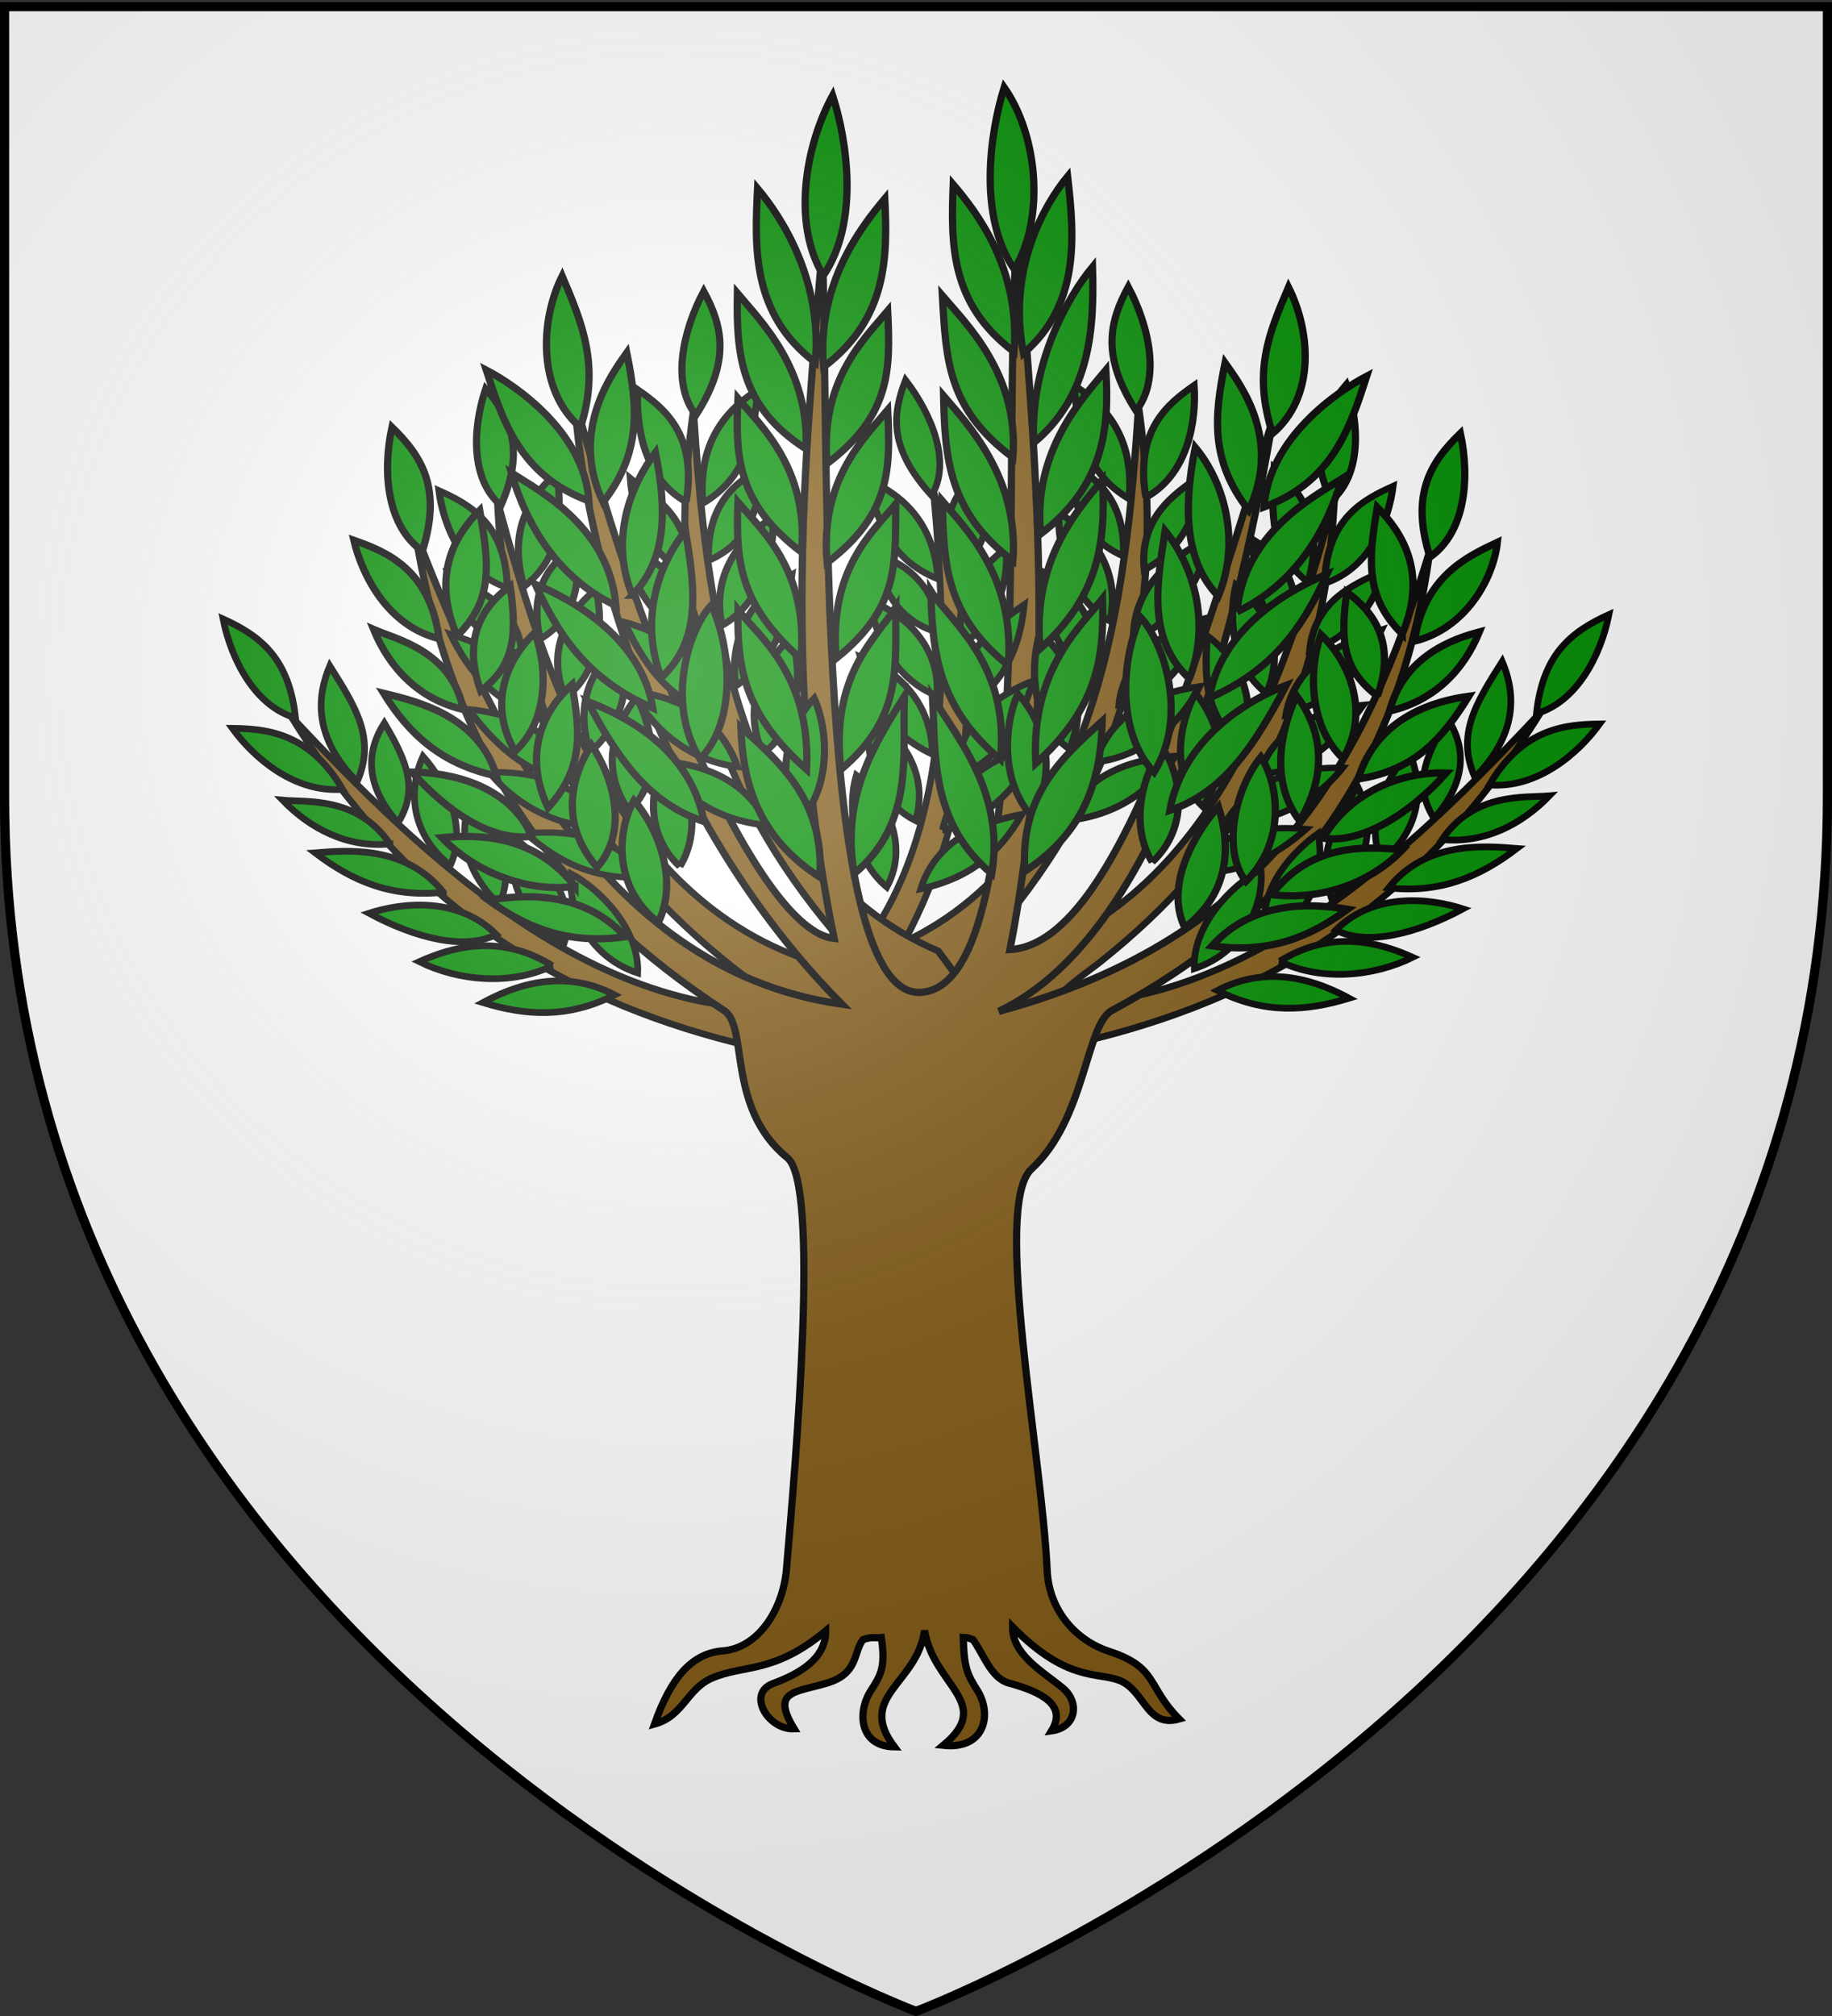 <svg xmlns="http://www.w3.org/2000/svg" xmlns:xlink="http://www.w3.org/1999/xlink" width="600" height="660" version="1.0"><rect width="100%" height="100%" fill="#333333" stroke="none"/><desc>Flag of Canton of Valais (Wallis)</desc><defs><radialGradient xlink:href="#a" id="b" cx="221.445" cy="226.331" r="300" fx="221.445" fy="226.331" gradientTransform="matrix(1.353 0 0 1.349 -77.63 -85.747)" gradientUnits="userSpaceOnUse"/><linearGradient id="a"><stop offset="0" style="stop-color:white;stop-opacity:.314"/><stop offset=".19" style="stop-color:white;stop-opacity:.251"/><stop offset=".6" style="stop-color:#6b6b6b;stop-opacity:.125"/><stop offset="1" style="stop-color:black;stop-opacity:.125"/></linearGradient></defs><g style="display:inline"><path d="M300 658.5s298.5-112.32 298.5-397.772V2.176H1.5v258.552C1.5 546.18 300 658.5 300 658.5" style="fill:#fff;fill-opacity:1;fill-rule:evenodd;stroke:none"/></g><g style="fill:#805814"><path d="M305.735 160.806c21.35 67.987 9.943 119.717-20.31 165.482-3.252 4.919-9.059 11.723-10.528 19.099l-29.408 3.126 7.018-12.3c62.936-35.336 58.234-118.547 53.228-175.407z" style="fill:#805814;fill-opacity:1;fill-rule:evenodd;stroke:#000;stroke-width:2.198;stroke-linecap:butt;stroke-linejoin:miter;stroke-miterlimit:4;stroke-opacity:1;stroke-dasharray:none;display:inline"/><path d="M-136.969 693.281c9.465 67.738 38.363 110.132 79.75 140.969 4.448 3.314 11.628 7.466 15.625 13.563l24.282-6.938-10.25-8.656C-90.572 821.5-118.97 745.683-136.97 693.28z" style="fill:#805814;fill-opacity:1;fill-rule:evenodd;stroke:#000;stroke-width:2;stroke-linecap:butt;stroke-linejoin:miter;stroke-miterlimit:4;stroke-opacity:1;stroke-dasharray:none;display:inline" transform="matrix(-1.13 .281 .313 1.051 1.115 -557.025)"/><path d="M504.766 232.969c-38.427 61.964-87.598 92.332-145.634 106.963-6.238 1.573-15.81 2.954-22.707 7.38l-23.674-15.593 14.796-4.608c73.34 12.72 135.818-50.116 177.22-94.142z" style="fill:#805814;fill-opacity:1;fill-rule:evenodd;stroke:#000;stroke-width:2.198;stroke-linecap:butt;stroke-linejoin:miter;stroke-miterlimit:4;stroke-opacity:1;stroke-dasharray:none;display:inline"/><path d="M-136.969 693.281c9.465 67.738 38.363 110.132 79.75 140.969 4.448 3.314 11.628 7.466 15.625 13.563l24.282-6.938-10.25-8.656C-90.572 821.5-118.97 745.683-136.97 693.28z" style="fill:#805814;fill-opacity:1;fill-rule:evenodd;stroke:#000;stroke-width:2;stroke-linecap:butt;stroke-linejoin:miter;stroke-miterlimit:4;stroke-opacity:1;stroke-dasharray:none;display:inline" transform="matrix(-1.166 .093 .114 1.027 198.281 -536.343)"/><path d="M-136.969 693.281c9.465 67.738 38.363 110.132 79.75 140.969 4.448 3.314 11.628 7.466 15.625 13.563 9.25 1.865 17.362-.383 24.282-6.938l-10.25-8.656C-90.572 821.5-118.97 745.683-136.97 693.28z" style="fill:#805814;fill-opacity:1;fill-rule:evenodd;stroke:#000;stroke-width:2;stroke-linecap:butt;stroke-linejoin:miter;stroke-miterlimit:4;stroke-opacity:1;stroke-dasharray:none;display:inline" transform="matrix(1.13 .281 -.313 1.051 598.885 -555.591)"/><path d="M95.234 234.403c38.427 61.964 87.598 92.332 145.634 106.963 6.238 1.573 15.81 2.954 22.707 7.38l23.674-15.593-14.796-4.608c-73.34 12.72-135.818-50.117-177.22-94.143z" style="fill:#805814;fill-opacity:1;fill-rule:evenodd;stroke:#000;stroke-width:2.198;stroke-linecap:butt;stroke-linejoin:miter;stroke-miterlimit:4;stroke-opacity:1;stroke-dasharray:none;display:inline"/><path d="M-136.969 693.281c9.465 67.738 38.363 110.132 79.75 140.969 4.448 3.314 11.628 7.466 15.625 13.563l24.282-6.938-10.25-8.656C-90.572 821.5-118.97 745.683-136.97 693.28z" style="fill:#805814;fill-opacity:1;fill-rule:evenodd;stroke:#000;stroke-width:2;stroke-linecap:butt;stroke-linejoin:miter;stroke-miterlimit:4;stroke-opacity:1;stroke-dasharray:none;display:inline" transform="matrix(1.166 .093 -.114 1.027 401.719 -534.91)"/><path d="M301.578 324.886c38.249-2.255 26.253-165.67 31.483-249.445 5.921 70.687 13.874 152.822-2.296 235.452 34.203-1.951 60.568-91.638 86.103-173.523-9.82 58.06-33.426 167.008-89.75 193.732 88.848-24.036 120.13-81.744 141.148-150.735-10.109 75.186-47.888 120.223-104.135 150.477-8.526 4.586-8.57 35.592-26.316 51.869-12.842 11.778 3.538 94.46 5.135 131.354.556 12.845 9.112 22.9 20.315 26.57 16.083 5.268 12.242 11.367 22.904 22.131-10.741 3.061-11.253-9.52-19.639-12.674-7.29-2.742-17.18.51-34.901-17.473-.122 9.05 9.675 14.447 16.456 20.02 5.501 4.523 4.636 12.854-3.678 14.002 5.213-8.515-3.434-12.749-14.042-15.66-5.943-1.63-8.51-10.022-11.704-14.195-3.137-1.09-1.056-.448-3.191-.662.261 9.984 1.376 12.127 4.565 17.172 5.109 8.084 2.394 19.567-11.077 18.089 16.717-13.877-3.22-19.485-6.156-37.579-2.455 17.592-22.43 21.46-9.91 38.075-11.543-.165-12.171-11.45-7.673-18.42 3.24-5.02 4.87-7.684 3.43-17.337-2.135.214-2.89-.429-6.027.662-3.194 4.173-1.412 11.075-11.704 14.196-10.504 3.185-18.498 2.343-10.828 14.997-8.692.342-15.607-11.631-6.892-14.83 8.578-3.146 17.334-8.156 17.213-17.205-16.965 14.176-27.045 10.923-37.36 15.485-8.146 3.604-9.275 12.425-18.693 14.993 5.368-15.069 12.115-23.154 22.337-23.953 11.913-.93 19.782-13.917 20.882-26.735 3.11-36.232 10.945-126.054.289-134.702-19.998-16.231-12.69-42.956-20.714-48.19-52.466-34.227-89.11-81.25-101.11-156.437 22.908 58.396 59.123 142.993 139.673 154.354-62.362-62.806-84.883-152.534-87.519-198.343 22.133 83.87 60.22 174.22 84.97 176.833-16.927-82.961-9.73-155.825-3.809-226.512 2.205 72.517-2.237 246.165 32.22 244.147z" style="fill:#805814;fill-opacity:1;fill-rule:evenodd;stroke:#000;stroke-width:2.372;stroke-linecap:butt;stroke-linejoin:miter;stroke-miterlimit:4;stroke-opacity:1;stroke-dasharray:none"/></g><g style="fill:#008c00"><path d="M299.87 268.648c4.914-16.935-6.445-28.982-15.212-34.794-1.669 11.726 1.6 28.028 15.212 34.794zM305.396 246.946c-.33-16.85-10.956-27.293-23.65-31.991 4.267 13.782 7.809 24.432 23.65 31.991zM308.087 207.32c-1.92-16.44-12.06-23.465-22.602-26.262 4.799 14.493 9.67 22.647 22.602 26.263zM307.134 189.522c-1.223-20.498-14.216-28.792-23.585-32.78 4.64 15.294 8.068 26.385 23.585 32.78zM313.85 253.2c-.871-17.084 14.644-26.521 24.531-30.295-4.448 14.926-12.799 27.839-24.531 30.296zM315.378 232.731c-3.266-18.56 11.54-28.834 20.073-34.792-1.449 14.195-6.431 25.864-20.073 34.792zM315.488 210.715c-4.792-17.674 8.972-26.45 13.986-31.66.88 12.163-2.849 24.142-13.986 31.66zM312.487 188.421c-7.023-20.483 2.89-29.89 10.234-36.311 2.555 11.049 2.214 27.567-10.234 36.311zM305.102 162.2c-13.922-15.341-12.987-26.255-8.53-37.76 8.88 11.567 14.993 27.16 8.53 37.76zM306.839 227.772c1.158-16.044-10.348-26.58-21.855-31.164 1.412 11.567 8.322 25.944 21.855 31.164zM301.56 290.989c5.369-17.293 22.422-22.333 33.09-24.36-6.708 11.57-15.798 20.628-33.09 24.36zM290.439 290.409c7.93-14.627-1.315-30.196-9.987-36.634-2.943 9.953-1.508 26.98 9.987 36.634z" style="fill:#008c00;fill-opacity:1;fill-rule:evenodd;stroke:#000;stroke-width:2.198;stroke-linecap:butt;stroke-linejoin:miter;stroke-miterlimit:4;stroke-opacity:1;stroke-dasharray:none;display:inline"/><path d="M308.7 271.727c3.928-18.28 19.095-24.422 30.357-27.392-4.185 12.25-15.234 23.885-30.358 27.392z" style="fill:#008c00;fill-opacity:1;fill-rule:evenodd;stroke:#000;stroke-width:2.198;stroke-linecap:butt;stroke-linejoin:miter;stroke-miterlimit:4;stroke-opacity:1;stroke-dasharray:none;display:inline"/><g style="fill:#008c00;fill-opacity:1;display:inline"><path d="M-36.352 835.768c-10.386-13.489-6.12-27.998-1.481-36.085 5.83 9.913 9.553 25.543 1.481 36.085zM-49.057 818.227c-6.239-15.146-1.928-27.982 6.221-36.374 1.967 13.712 3.294 24.388-6.22 36.374zM-66.449 783.753c-4.834-15.308.415-24.932 7.608-30.915 1.823 14.522 1.145 23.41-7.608 30.915zM-72.565 767.553c-6.945-18.699.052-30.399 5.866-37.057 2.256 15.185 3.844 26.217-5.866 37.057zM-53.278 826.606c-5.905-15.536-21.718-18.826-30.932-18.924 9.247 11.85 20.778 20.612 30.932 18.924zM-62.371 808.843c-4.594-17.646-20.174-21.916-29.166-24.41 6.61 12.188 15.02 20.954 29.166 24.41zM-70.947 789.231c-3.056-17.359-17.24-20.637-23.182-23.629 3.999 11.145 11.544 20.603 23.182 23.629zM-77.19 768.341c-2.387-20.603-13.794-25.72-22.032-29.02 2.256 10.705 8.893 25.335 22.033 29.02zM-81.506 742.497c5.008-18.297.066-27.727-7.868-36.522-2.507 13.261-1.291 29.2 7.868 36.522zM-57.583 801.592c-7.096-13.935-2.13-27.144 5.131-35.042 3.353 10.79 3.475 25.907-5.13 35.042zM-29.062 856.265c-10.882-13.657-26.207-12.514-35.36-10.795 9.726 8.108 20.351 13.185 35.36 10.795zM-20.56 852.068c-11.863-10.43-10.613-27.383-6.291-35.997 6.148 7.909 11.587 23.579 6.29 35.997z" style="fill:#008c00;fill-opacity:1;fill-rule:evenodd;stroke:#000;stroke-width:2;stroke-linecap:butt;stroke-linejoin:miter;stroke-miterlimit:4;stroke-opacity:1;stroke-dasharray:none;display:inline" transform="matrix(-1.13 .281 .313 1.051 47.565 -622.961)"/><path d="M-42.093 841.436c-10.131-15.015-24.401-15.48-34.383-14.404 8.008 9.548 21.164 16.277 34.383 14.404z" style="fill:#008c00;fill-opacity:1;fill-rule:evenodd;stroke:#000;stroke-width:2;stroke-linecap:butt;stroke-linejoin:miter;stroke-miterlimit:4;stroke-opacity:1;stroke-dasharray:none;display:inline" transform="matrix(-1.13 .281 .313 1.051 47.565 -622.961)"/></g><path d="M415.171 307.148c16.949-9.225 18.298-24.803 16.578-34.312-10.485 7.44-21.034 21.175-16.578 34.312zM436.335 294.858c13.1-12.346 13.707-26.323 8.275-37.413-7.834 12.524-13.711 22.35-8.275 37.413zM469.642 267.927c11.63-13.017 9.88-24.234 4.496-32.648-8.013 13.36-10.957 22.194-4.496 32.648zM483.044 254.518c15.345-15.518 12.544-29.382 8.947-37.942-8.762 13.841-15.07 23.916-8.947 37.942zM437.477 304.497c12.896-12.844 31.552-10.232 41.666-6.953-15.022 8.06-31.263 12.301-41.666 6.953zM454.783 290.669c12.337-15.362 31.143-13.782 42.01-12.9-12.28 9.354-25.11 14.742-42.01 12.9zM472.29 274.865c10.536-15.648 27.404-13.621 35.142-14.335-8.992 9.301-21.163 15.674-35.142 14.335zM487.774 256.973c11.151-19.027 25.745-19.793 36.12-19.965-6.904 9.515-20.225 21.216-36.12 19.965zM503.207 233.59c2.108-19.508 11.421-26.807 23.742-32.397-2.756 13.728-10.692 28.678-23.742 32.397zM452.552 281.912c13.536-10.863 13.58-25.44 8.915-35.728-8.138 9.195-14.537 23.753-8.915 35.728zM398.705 324.278c17.56-9.207 33.842-2.492 43.138 2.52-13.996 4.27-27.718 5.284-43.138-2.52zM391.148 317.111c17.295-5.73 22.955-22.564 21.8-32.467-10 5.388-22.444 18.532-21.8 32.467z" style="fill:#008c00;fill-opacity:1;fill-rule:evenodd;stroke:#000;stroke-width:2.198;stroke-linecap:butt;stroke-linejoin:miter;stroke-miterlimit:4;stroke-opacity:1;stroke-dasharray:none;display:inline"/><path d="M419.1 314.726c17.302-10.794 33.097-6.017 43.566-1.323-12.713 6.29-29.889 7.973-43.567 1.323z" style="fill:#008c00;fill-opacity:1;fill-rule:evenodd;stroke:#000;stroke-width:2.198;stroke-linecap:butt;stroke-linejoin:miter;stroke-miterlimit:4;stroke-opacity:1;stroke-dasharray:none;display:inline"/><g style="fill:#008c00;fill-opacity:1;display:inline"><path d="M-36.352 835.768c-10.386-13.489-6.12-27.998-1.481-36.085 5.83 9.913 9.553 25.543 1.481 36.085zM-49.057 818.227c-6.239-15.146-1.928-27.982 6.221-36.374 1.967 13.712 3.294 24.388-6.22 36.374zM-66.449 783.753c-4.834-15.308.415-24.932 7.608-30.915 1.823 14.522 1.145 23.41-7.608 30.915zM-72.565 767.553c-6.945-18.699.052-30.399 5.866-37.057 2.256 15.185 3.844 26.217-5.866 37.057zM-53.278 826.606c-5.905-15.536-21.718-18.826-30.932-18.924 9.247 11.85 20.778 20.612 30.932 18.924zM-62.371 808.843c-4.594-17.646-20.174-21.916-29.166-24.41 6.61 12.188 15.02 20.954 29.166 24.41zM-70.947 789.231c-3.056-17.359-17.24-20.637-23.182-23.629 3.999 11.145 11.544 20.603 23.182 23.629zM-77.19 768.341c-2.387-20.603-13.794-25.72-22.032-29.02 2.256 10.705 8.893 25.335 22.033 29.02zM-81.506 742.497c5.008-18.297.066-27.727-7.868-36.522-2.507 13.261-1.291 29.2 7.868 36.522zM-57.583 801.592c-7.096-13.935-2.13-27.144 5.131-35.042 3.353 10.79 3.475 25.907-5.13 35.042zM-29.062 856.265c-10.882-13.657-26.207-12.514-35.36-10.795 9.726 8.108 20.351 13.185 35.36 10.795zM-20.56 852.068c-11.863-10.43-10.613-27.383-6.291-35.997 6.148 7.909 11.587 23.579 6.29 35.997z" style="fill:#008c00;fill-opacity:1;fill-rule:evenodd;stroke:#000;stroke-width:2;stroke-linecap:butt;stroke-linejoin:miter;stroke-miterlimit:4;stroke-opacity:1;stroke-dasharray:none;display:inline" transform="matrix(-1.166 .093 .114 1.027 256.25 -590.89)"/><path d="M-42.093 841.436c-10.131-15.015-24.401-15.48-34.383-14.404 8.008 9.548 21.164 16.277 34.383 14.404z" style="fill:#008c00;fill-opacity:1;fill-rule:evenodd;stroke:#000;stroke-width:2;stroke-linecap:butt;stroke-linejoin:miter;stroke-miterlimit:4;stroke-opacity:1;stroke-dasharray:none;display:inline" transform="matrix(-1.166 .093 .114 1.027 256.25 -590.89)"/></g><g style="fill:#008c00;fill-opacity:1;display:inline"><path d="M-36.352 835.768c-10.386-13.489-6.12-27.998-1.481-36.085 5.83 9.913 9.553 25.543 1.481 36.085zM-49.057 818.227c-6.239-15.146-1.928-27.982 6.221-36.374 1.967 13.712 3.294 24.388-6.22 36.374zM-66.449 783.753c-4.834-15.308.415-24.932 7.608-30.915 1.823 14.522 1.145 23.41-7.608 30.915zM-72.565 767.553c-6.945-18.699.052-30.399 5.866-37.057 2.256 15.185 3.844 26.217-5.866 37.057zM-53.278 826.606c-5.905-15.536-21.718-18.826-30.932-18.924 9.247 11.85 20.778 20.612 30.932 18.924zM-62.371 808.843c-4.594-17.646-20.174-21.916-29.166-24.41 6.61 12.188 15.02 20.954 29.166 24.41zM-70.947 789.231c-3.056-17.359-17.24-20.637-23.182-23.629 3.999 11.145 11.544 20.603 23.182 23.629zM-77.19 768.341c-2.387-20.603-13.794-25.72-22.032-29.02 2.256 10.705 8.893 25.335 22.033 29.02zM-81.506 742.497c5.008-18.297.066-27.727-7.868-36.522-2.507 13.261-1.291 29.2 7.868 36.522zM-57.583 801.592c-7.096-13.935-2.13-27.144 5.131-35.042 3.353 10.79 3.475 25.907-5.13 35.042zM-29.062 856.265c-10.882-13.657-26.207-12.514-35.36-10.795 9.726 8.108 20.351 13.185 35.36 10.795zM-20.56 852.068c-11.863-10.43-10.613-27.383-6.291-35.997 6.148 7.909 11.587 23.579 6.29 35.997z" style="fill:#008c00;fill-opacity:1;fill-rule:evenodd;stroke:#000;stroke-width:2;stroke-linecap:butt;stroke-linejoin:miter;stroke-miterlimit:4;stroke-opacity:1;stroke-dasharray:none;display:inline" transform="matrix(1.13 .281 -.313 1.051 552.435 -621.527)"/><path d="M-42.093 841.436c-10.131-15.015-24.401-15.48-34.383-14.404 8.008 9.548 21.164 16.277 34.383 14.404z" style="fill:#008c00;fill-opacity:1;fill-rule:evenodd;stroke:#000;stroke-width:2;stroke-linecap:butt;stroke-linejoin:miter;stroke-miterlimit:4;stroke-opacity:1;stroke-dasharray:none;display:inline" transform="matrix(1.13 .281 -.313 1.051 552.435 -621.527)"/></g><path d="M184.829 308.582c-16.949-9.226-18.298-24.803-16.578-34.313 10.485 7.44 21.034 21.175 16.578 34.313zM163.666 296.292c-13.1-12.346-13.708-26.323-8.276-37.413 7.834 12.524 13.711 22.35 8.276 37.413zM130.359 269.36c-11.632-13.016-9.881-24.233-4.497-32.647 8.013 13.36 10.957 22.193 4.497 32.647zM116.956 255.952c-15.345-15.518-12.544-29.382-8.947-37.942 8.762 13.84 15.07 23.915 8.947 37.942zM162.523 305.93c-12.896-12.844-31.551-10.231-41.666-6.952 15.022 8.06 31.263 12.301 41.666 6.952zM145.217 292.102c-12.337-15.361-31.143-13.781-42.01-12.899 12.28 9.354 25.11 14.742 42.01 12.9zM127.71 276.3c-10.536-15.65-27.404-13.623-35.142-14.336 8.992 9.301 21.163 15.674 35.142 14.335zM112.226 258.407c-11.151-19.027-25.745-19.793-36.12-19.965 6.904 9.515 20.225 21.216 36.12 19.965zM96.793 235.024c-2.108-19.508-11.421-26.807-23.742-32.397 2.756 13.727 10.692 28.677 23.742 32.397zM147.448 283.346c-13.536-10.863-13.58-25.44-8.915-35.728 8.138 9.195 14.537 23.753 8.915 35.728zM201.295 325.712c-17.56-9.207-33.842-2.492-43.138 2.52 13.996 4.27 27.718 5.284 43.138-2.52zM208.852 318.545c-17.295-5.731-22.955-22.564-21.8-32.468 10 5.389 22.444 18.533 21.8 32.468z" style="fill:#008c00;fill-opacity:1;fill-rule:evenodd;stroke:#000;stroke-width:2.198;stroke-linecap:butt;stroke-linejoin:miter;stroke-miterlimit:4;stroke-opacity:1;stroke-dasharray:none;display:inline"/><path d="M180.9 316.16c-17.302-10.794-33.097-6.017-43.566-1.324 12.713 6.291 29.889 7.974 43.567 1.324z" style="fill:#008c00;fill-opacity:1;fill-rule:evenodd;stroke:#000;stroke-width:2.198;stroke-linecap:butt;stroke-linejoin:miter;stroke-miterlimit:4;stroke-opacity:1;stroke-dasharray:none;display:inline"/><g style="fill:#008c00;fill-opacity:1;display:inline"><path d="M-36.352 835.768c-10.386-13.489-6.12-27.998-1.481-36.085 5.83 9.913 9.553 25.543 1.481 36.085zM-49.057 818.227c-6.239-15.146-1.928-27.982 6.221-36.374 1.967 13.712 3.294 24.388-6.22 36.374zM-66.449 783.753c-4.834-15.308.415-24.932 7.608-30.915 1.823 14.522 1.145 23.41-7.608 30.915zM-72.565 767.553c-6.945-18.699.052-30.399 5.866-37.057 2.256 15.185 3.844 26.217-5.866 37.057zM-53.278 826.606c-5.905-15.536-21.718-18.826-30.932-18.924 9.247 11.85 20.778 20.612 30.932 18.924zM-62.371 808.843c-4.594-17.646-20.174-21.916-29.166-24.41 6.61 12.188 15.02 20.954 29.166 24.41zM-70.947 789.231c-3.056-17.359-17.24-20.637-23.182-23.629 3.999 11.145 11.544 20.603 23.182 23.629zM-77.19 768.341c-2.387-20.603-13.794-25.72-22.032-29.02 2.256 10.705 8.893 25.335 22.033 29.02zM-81.506 742.497c5.008-18.297.066-27.727-7.868-36.522-2.507 13.261-1.291 29.2 7.868 36.522zM-57.583 801.592c-7.096-13.935-2.13-27.144 5.131-35.042 3.353 10.79 3.475 25.907-5.13 35.042zM-29.062 856.265c-10.882-13.657-26.207-12.514-35.36-10.795 9.726 8.108 20.351 13.185 35.36 10.795zM-20.56 852.068c-11.863-10.43-10.613-27.383-6.291-35.997 6.148 7.909 11.587 23.579 6.29 35.997z" style="fill:#008c00;fill-opacity:1;fill-rule:evenodd;stroke:#000;stroke-width:2;stroke-linecap:butt;stroke-linejoin:miter;stroke-miterlimit:4;stroke-opacity:1;stroke-dasharray:none;display:inline" transform="matrix(1.166 .093 -.114 1.027 343.75 -589.457)"/><path d="M-42.093 841.436c-10.131-15.015-24.401-15.48-34.383-14.404 8.008 9.548 21.164 16.277 34.383 14.404z" style="fill:#008c00;fill-opacity:1;fill-rule:evenodd;stroke:#000;stroke-width:2;stroke-linecap:butt;stroke-linejoin:miter;stroke-miterlimit:4;stroke-opacity:1;stroke-dasharray:none;display:inline" transform="matrix(1.166 .093 -.114 1.027 343.75 -589.457)"/></g><path d="M279.763 286.04c-4.438-25.324 6.86-42.787 16.45-58.106-.814 18.555 3.616 41.333-16.45 58.106zM275.415 251.938c-3.67-31.195 11.928-43.39 17.961-53.14-.212 19.414 2.444 35.93-17.961 53.14zM273.902 215.519c-2.595-28.878 11.696-41.238 19.474-50.49-.212 19.412 1.31 33.776-19.474 50.49zM270.877 184.231c-2.406-27.057 12.074-40.74 19.852-49.994.922 19.082 1.12 34.109-19.852 49.994zM270.877 151.785c-2.406-27.057 12.074-40.741 19.852-49.994.922 19.082 1.12 34.108-19.852 49.994zM269.742 120.166c-2.405-27.057 12.264-45.872 20.042-55.126.922 19.082.931 39.24-20.042 55.126zM268.534 287.199c1.413-24.827-12.532-37.159-25.903-49.167.624 17.893 5.27 35.87 25.903 49.167zM264.185 251.938c1.4-31.03-15.898-43.886-22.5-52.311-.354 19.91 2.473 34.439 22.5 52.311zM262.294 215.684c2.595-28.878-12.83-42.065-20.608-51.318-.922 20.737 1.337 34.274 20.608 51.318zM262.484 180.755c2.405-27.057-13.02-41.072-20.798-50.325-.922 19.082-.175 34.44 20.798 50.325zM263.996 146.984c1.082-26.23-14.721-41.734-22.5-50.987-.354 19.91.96 37.253 22.5 50.987zM267.021 118.676c2.406-27.057-11.129-47.693-18.907-56.946-.922 19.081-2.066 41.06 18.907 56.946zM269.668 90.203c11.86-17.455 7.778-44.217 3.025-58.933-8.863 16.267-13.41 41.888-3.025 58.933zM229.289 248.511c-11.582-18.715-3.466-43.058 3.7-50.382 6.363 13.684 8.532 37.733-3.7 50.382z" style="fill:#008c00;fill-opacity:1;fill-rule:evenodd;stroke:#000;stroke-width:2.372;stroke-linecap:butt;stroke-linejoin:miter;stroke-miterlimit:4;stroke-opacity:1;stroke-dasharray:none"/><path d="M216.565 221.848c-7.238-18.997-.912-37.097 7.956-48.062 2.651 16.902 6.026 35.092-7.956 48.062zM207.09 194.862c-7.617-18.666-.345-36.27 7.578-46.738 3.785 18.888 3.757 35.092-7.579 46.738zM197.517 164.429c-10.83-22.97 2.293-41.294 7.758-48.949 3.596 17.73 4.901 32.668-7.758 48.949zM230.552 268.952c-4.468-24.396-26.788-34.954-38.115-39.309 9.802 18.67 20.061 33.359 38.115 39.31zM213.804 231.803c-3.65-22.426-25.296-35.031-38.514-40.544 7.748 16.894 17.167 31.255 38.514 40.544zM201.739 198.293c-2.202-25.657-24.835-37.475-34.272-43.485 5.083 17.467 15.43 34.569 34.272 43.485z" style="fill:#008c00;fill-opacity:1;fill-rule:evenodd;stroke:#000;stroke-width:2.372;stroke-linecap:butt;stroke-linejoin:miter;stroke-miterlimit:4;stroke-opacity:1;stroke-dasharray:none"/><path d="M192.896 164.016c-1.57-22.59-24.012-37.834-33.637-42.85 5.479 16.894 11.156 34.555 33.637 42.85zM190.116 139.96c6.525-20.365.46-34.355-6-49.577-7.28 14.56-8.133 37.46 6 49.576zM324.806 286.04c4.14-25.324-9.633-42.456-19.402-57.775 1.032 18.555-.862 41.002 19.402 57.775zM327.619 248.627c3.302-31.195-16.599-45.376-22.747-55.126.44 19.413 2.138 37.916 22.747 55.126z" style="fill:#008c00;fill-opacity:1;fill-rule:evenodd;stroke:#000;stroke-width:2.372;stroke-linecap:butt;stroke-linejoin:miter;stroke-miterlimit:4;stroke-opacity:1;stroke-dasharray:none"/><path d="M330.215 217.836c2.255-28.877-13.694-44.548-21.58-53.801.44 19.413.6 37.088 21.58 53.801zM331.738 183.569c2.087-27.057-14.823-44.714-22.71-53.967.437 20.075 1.55 38.081 22.71 53.967zM331.734 149.798c2.087-27.057-15.2-43.72-23.088-52.973 1.193 21.73 1.928 37.088 23.088 52.973zM332.118 115.2c2.087-27.057-12.047-45.542-19.934-54.795-.698 19.082-1.226 38.91 19.934 54.795zM335.67 285.212c-1.705-24.827 12.095-37.158 25.324-49.166-.413 17.892-4.846 35.87-25.323 49.166zM339.226 249.952c-1.766-31.03 15.382-45.542 21.884-53.967.59 19.91-2.067 36.094-21.884 53.967zM340.69 212.373c-2.934-28.877 12.714-46.038 20.383-55.29 1.166 20.736-1.312 38.246-20.383 55.29zM340.846 174.795c-2.724-27.057 13.67-44.383 21.34-53.636 1.147 19.082-.554 37.75-21.34 53.636zM338.558 144.997c-1.39-26.229 11.583-48.355 19.252-57.608.59 19.91-.52 41.888-19.252 57.608z" style="fill:#008c00;fill-opacity:1;fill-rule:evenodd;stroke:#000;stroke-width:2.372;stroke-linecap:butt;stroke-linejoin:miter;stroke-miterlimit:4;stroke-opacity:1;stroke-dasharray:none"/><path d="M335.2 115.696c-5.371-27.387 6.786-48.686 14.455-57.94 2.281 19.744 4.062 42.055-14.455 57.94z" style="fill:#008c00;fill-opacity:1;fill-rule:evenodd;stroke:#000;stroke-width:2.372;stroke-linecap:butt;stroke-linejoin:miter;stroke-miterlimit:4;stroke-opacity:1;stroke-dasharray:none"/><path d="M332.218 88.216c-12.065-17.455-7.92-44.879-3.34-59.595 10.944 15.605 13.524 42.551 3.34 59.595zM377.962 252.815c11.58-18.715 2.709-43.39-4.458-50.713-6.362 13.684-7.775 38.064 4.458 50.713zM389.551 222.18c7.238-18.998.912-37.429-7.956-48.394-2.651 16.902-6.027 35.423 7.956 48.393zM399.026 195.193c7.616-18.666 1.48-37.925-7.578-48.725-3.785 18.888-3.757 37.079 7.578 48.725zM408.977 167.077c10.83-22.97-2.293-40.631-7.758-48.286-3.596 17.73-4.901 32.005 7.758 48.286zM383.126 265.31c4.468-24.396 26.788-36.61 38.116-40.964-9.803 18.67-20.062 35.014-38.116 40.964zM396.093 228.492c3.65-22.426 25.296-35.031 38.514-40.544-7.748 16.894-17.167 31.255-38.514 40.544zM405.133 200.28c2.202-25.657 24.835-37.475 34.272-43.485-5.083 17.466-15.43 34.568-34.272 43.484zM413.976 166.003c1.57-22.591 24.012-37.834 33.637-42.85-5.479 16.894-11.156 34.554-33.637 42.85zM416.756 141.946c-6.525-20.364-1.217-32.7 5.244-47.92 7.28 14.56 8.889 35.804-5.244 47.92zM408.054 288.563c13.167-12.985 10.783-31.739 4.904-40.715-8.527 10.341-12.868 30.67-4.904 40.715zM425.673 268.763c8.665-14.494 8.117-28.742-1.08-41.036-4.762 10.584-9.092 27.732 1.08 41.036zM451.124 227.85c6.128-16.992-.904-27.342-10.022-33.983-2.311 16.118-1.074 25.653 10.022 33.982zM459.255 207.55c8.804-20.754-.822-34.071-8.191-41.461-2.862 16.854-4.118 29.43 8.191 41.462zM433.293 274.42c9.376-15.919 26.776-21.889 40.346-21.335-11.721 13.152-27.474 23.21-40.346 21.335zM444.82 255.036c6.202-20.579 25.575-25.65 36.218-27.095-8.38 13.53-17.528 24.253-36.218 27.095zM455.125 232.77c4.63-18.108 21.098-23.733 29.388-25.895-5.07 12.37-14.635 22.537-29.388 25.896zM463.227 209.915c3.217-21.213 17.298-27.72 27.175-32.377-1.348 12.214-10.518 28.287-27.175 32.377zM468.322 182.388c-6.35-20.308-.084-30.776 9.974-40.537 3.177 14.72 1.636 32.41-9.974 40.537zM439.884 248.313c8.996-15.468 1.944-31.785-7.26-40.552-4.25 11.977-3.649 30.412 7.26 40.552zM396.923 309.658c13.794-15.158 32.844-13.89 44.446-11.982-12.33 9-25.42 14.635-44.446 11.982zM388.035 303.676c15.04-11.577 14.966-27.083 11-39.624-7.793 8.778-17.714 25.84-11 39.624zM416.466 292.868c12.844-16.666 30.178-15.857 42.832-14.664-10.151 10.598-26.074 16.743-42.832 14.664zM195.59 283.928c-13.167-14.972-7.758-31.077-1.879-40.053 7.393 11.003 12.111 28.352 1.879 40.053zM179.484 264.459c-7.91-16.812-2.445-31.06 7.886-40.374 2.493 15.22 4.176 27.07-7.886 40.374zM157.436 226.194c-6.129-16.991.525-27.673 9.644-34.314 2.31 16.118 1.452 25.984-9.644 34.314zM149.683 208.213c-8.805-20.755.065-33.741 7.435-41.131 2.861 16.854 4.873 29.098-7.435 41.13zM174.132 273.758c-7.485-17.243-27.532-20.895-39.211-21.004 11.72 13.152 26.34 22.878 39.211 21.004zM162.605 254.042c-5.824-19.585-25.575-24.325-36.974-27.094 8.38 13.53 19.04 23.26 36.974 27.094zM151.733 232.274c-3.873-19.267-21.854-22.906-29.388-26.227 5.07 12.371 14.635 22.868 29.388 26.227zM143.82 209.088c-3.027-22.869-17.487-28.548-27.93-32.212 2.86 11.883 11.273 28.12 27.93 32.212zM138.347 180.402c6.35-20.309.084-30.776-9.974-40.537-3.177 14.719-1.636 32.41 9.974 40.537zM168.675 245.995c-8.995-15.468-2.7-30.129 6.505-38.896 4.25 11.977 4.404 28.756-6.505 38.896zM204.83 306.678c-13.794-15.158-33.222-13.89-44.824-11.981 12.33 8.999 25.798 14.634 44.824 11.981zM215.608 302.02c-15.038-11.577-13.453-30.394-7.974-39.955 7.793 8.779 14.689 26.172 7.974 39.955z" style="fill:#008c00;fill-opacity:1;fill-rule:evenodd;stroke:#000;stroke-width:2.372;stroke-linecap:butt;stroke-linejoin:miter;stroke-miterlimit:4;stroke-opacity:1;stroke-dasharray:none"/><path d="M188.312 290.22c-12.844-16.667-30.934-17.182-43.588-15.989 10.151 10.598 26.83 18.067 43.588 15.988z" style="fill:#008c00;fill-opacity:1;fill-rule:evenodd;stroke:#000;stroke-width:2.372;stroke-linecap:butt;stroke-linejoin:miter;stroke-miterlimit:4;stroke-opacity:1;stroke-dasharray:none"/></g><path d="M300 658.5s298.5-112.32 298.5-397.772V2.176H1.5v258.552C1.5 546.18 300 658.5 300 658.5" style="opacity:1;fill:url(#b);fill-opacity:1;fill-rule:evenodd;stroke:none;stroke-width:1px;stroke-linecap:butt;stroke-linejoin:miter;stroke-opacity:1"/><path d="M300 658.5S1.5 546.18 1.5 260.728V2.176h597v258.552C598.5 546.18 300 658.5 300 658.5z" style="fill:none;stroke:#000;stroke-width:3;stroke-linecap:butt;stroke-linejoin:miter;stroke-miterlimit:4;stroke-opacity:1;stroke-dasharray:none"/></svg>